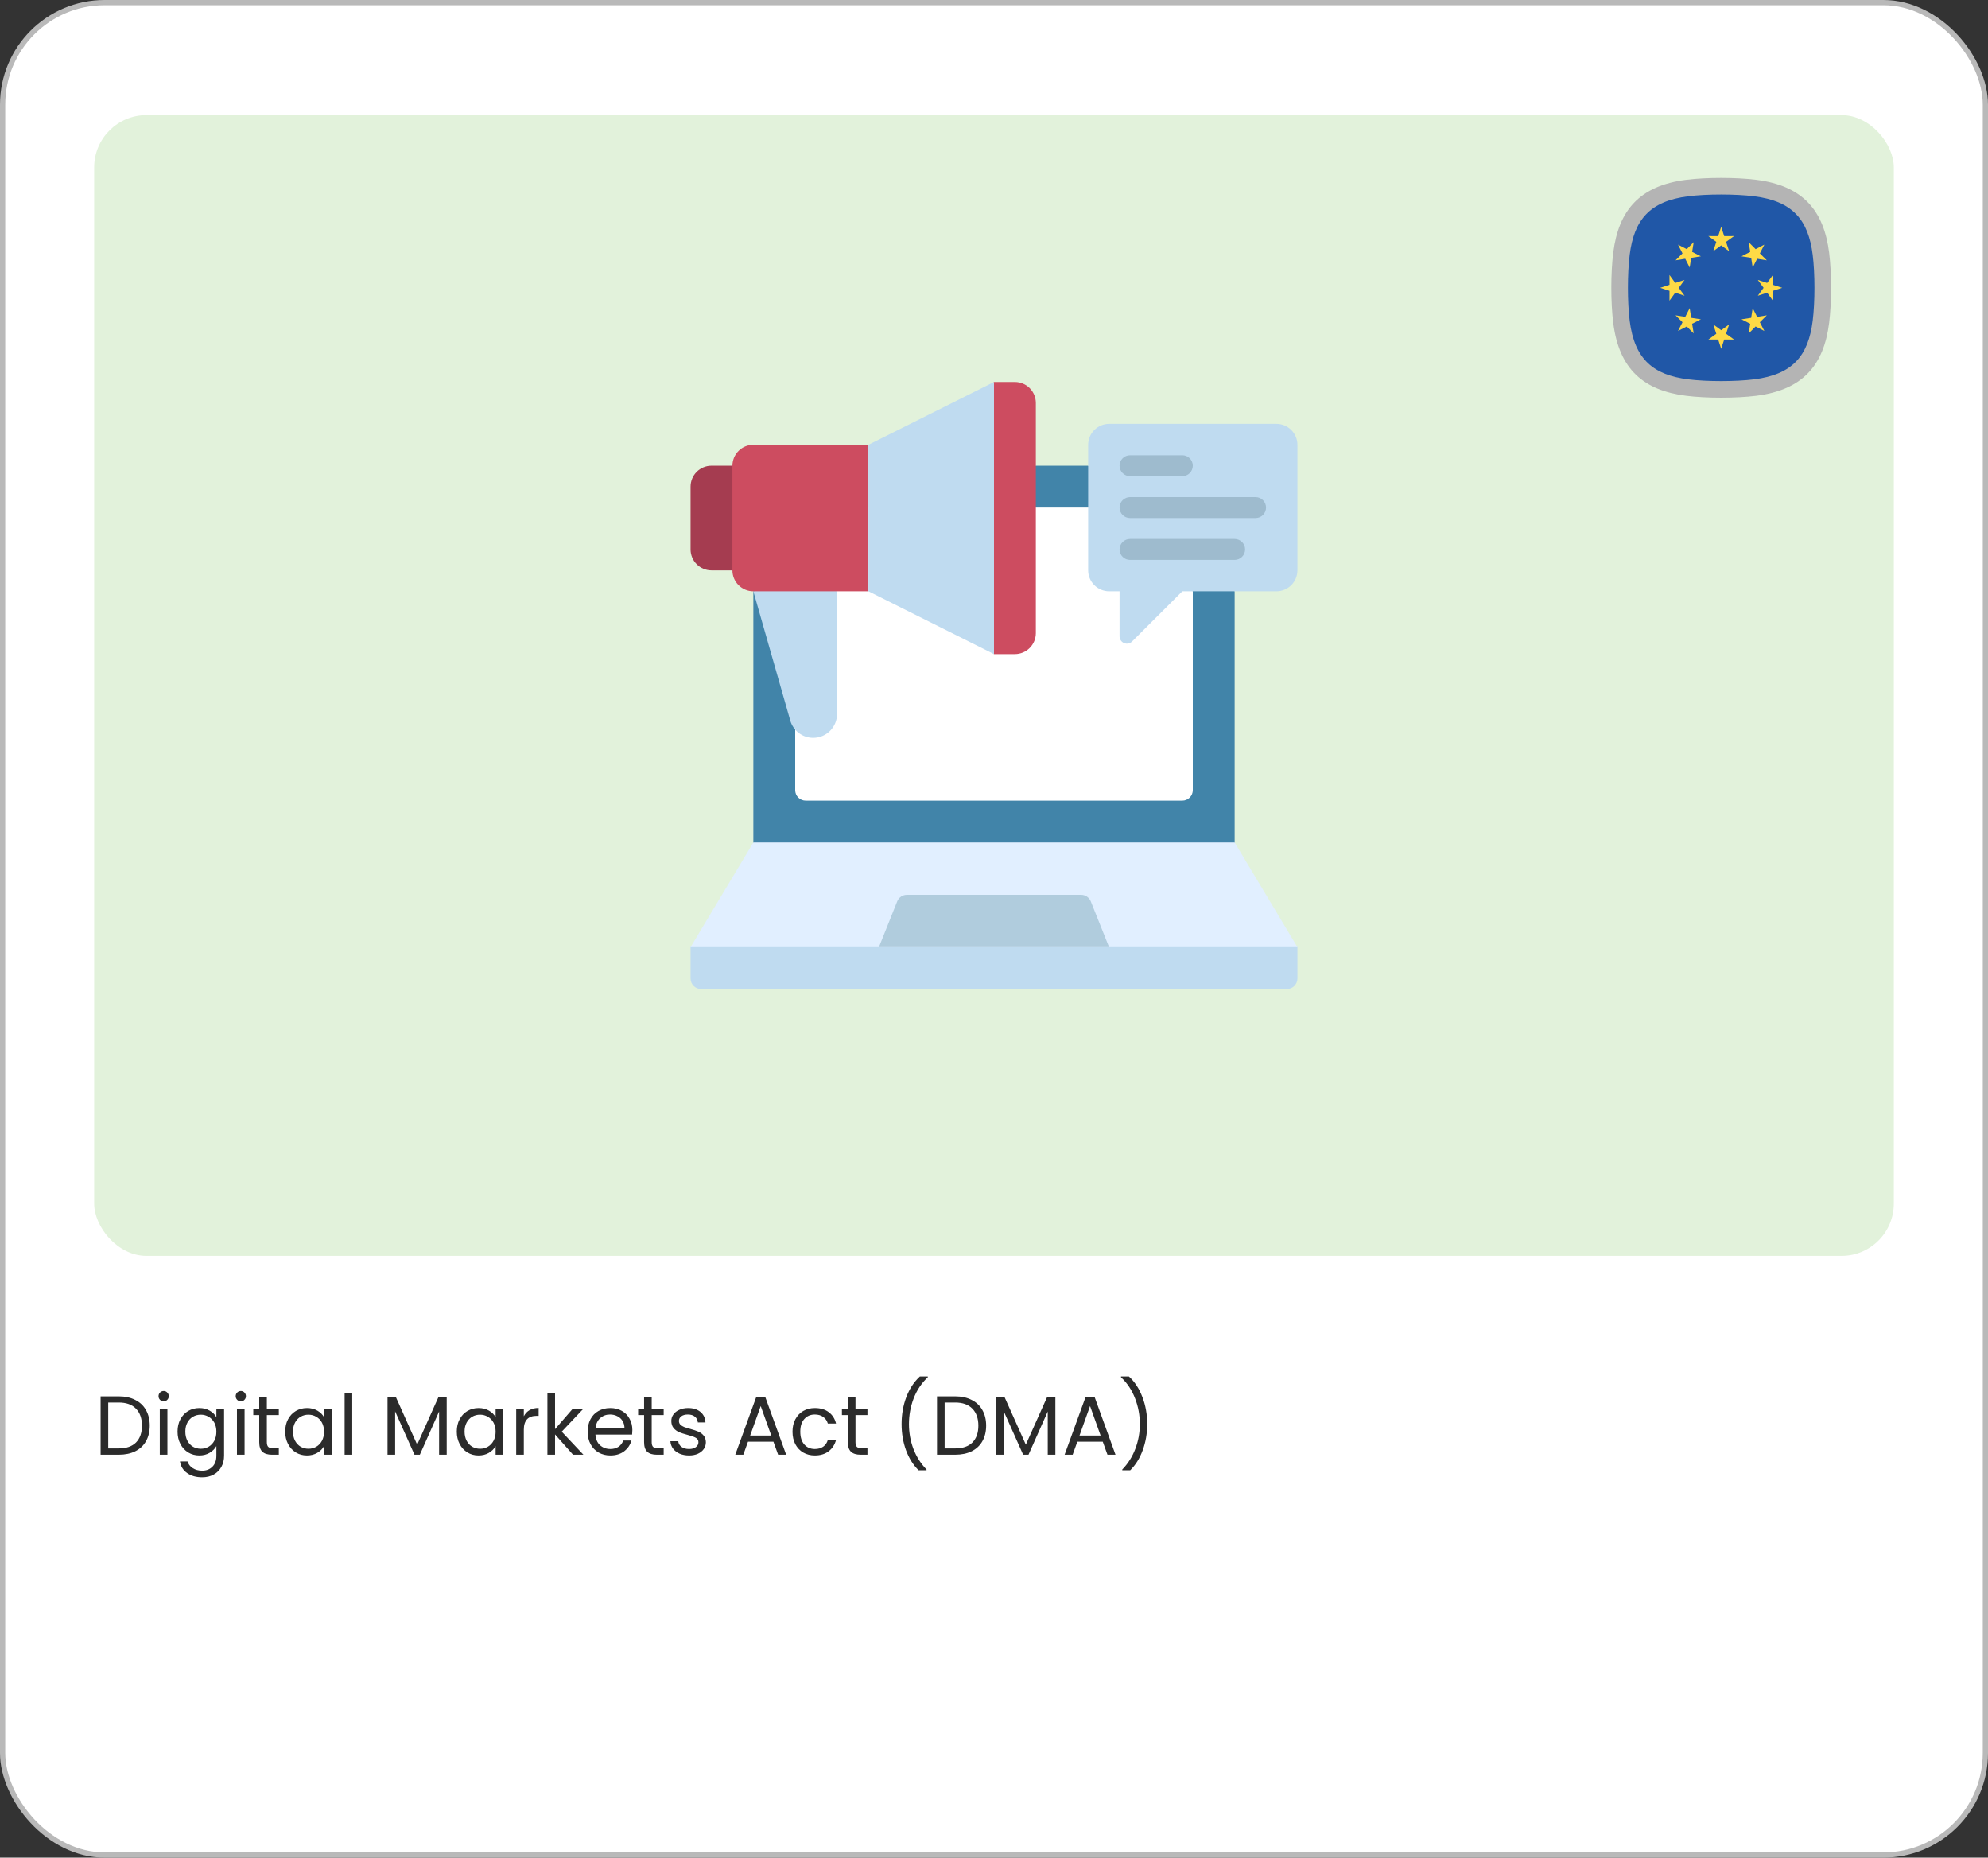 <svg xmlns="http://www.w3.org/2000/svg" width="380" height="355" viewBox="0 0 380 355" fill="none"><rect x="0" y="0" width="380" height="355" fill="#333333" stroke="none"/><rect x="0.5" y="0.5" width="379" height="354" rx="19.5" fill="white"></rect><rect x="0.5" y="0.5" width="379" height="354" rx="19.5" stroke="#B9B9B9"></rect><rect x="18" y="22" width="344" height="218" rx="10" fill="#E2F2DB"></rect><path d="M22.704 266.848C23.92 266.848 24.971 267.077 25.856 267.536C26.752 267.984 27.435 268.629 27.904 269.472C28.384 270.315 28.624 271.307 28.624 272.448C28.624 273.589 28.384 274.581 27.904 275.424C27.435 276.256 26.752 276.896 25.856 277.344C24.971 277.781 23.92 278 22.704 278H19.232V266.848H22.704ZM22.704 276.8C24.144 276.8 25.243 276.421 26 275.664C26.757 274.896 27.136 273.824 27.136 272.448C27.136 271.061 26.752 269.979 25.984 269.2C25.227 268.421 24.133 268.032 22.704 268.032H20.688V276.8H22.704ZM31.297 267.808C31.019 267.808 30.785 267.712 30.593 267.52C30.401 267.328 30.305 267.093 30.305 266.816C30.305 266.539 30.401 266.304 30.593 266.112C30.785 265.92 31.019 265.824 31.297 265.824C31.563 265.824 31.787 265.92 31.968 266.112C32.16 266.304 32.257 266.539 32.257 266.816C32.257 267.093 32.16 267.328 31.968 267.52C31.787 267.712 31.563 267.808 31.297 267.808ZM32.001 269.232V278H30.544V269.232H32.001ZM38.098 269.088C38.855 269.088 39.517 269.253 40.082 269.584C40.658 269.915 41.085 270.331 41.362 270.832V269.232H42.834V278.192C42.834 278.992 42.663 279.701 42.322 280.32C41.981 280.949 41.49 281.44 40.85 281.792C40.221 282.144 39.485 282.32 38.642 282.32C37.49 282.32 36.53 282.048 35.762 281.504C34.994 280.96 34.541 280.219 34.402 279.28H35.842C36.002 279.813 36.333 280.24 36.834 280.56C37.335 280.891 37.938 281.056 38.642 281.056C39.442 281.056 40.093 280.805 40.594 280.304C41.106 279.803 41.362 279.099 41.362 278.192V276.352C41.074 276.864 40.647 277.291 40.082 277.632C39.517 277.973 38.855 278.144 38.098 278.144C37.319 278.144 36.61 277.952 35.97 277.568C35.341 277.184 34.845 276.645 34.482 275.952C34.119 275.259 33.938 274.469 33.938 273.584C33.938 272.688 34.119 271.904 34.482 271.232C34.845 270.549 35.341 270.021 35.97 269.648C36.61 269.275 37.319 269.088 38.098 269.088ZM41.362 273.6C41.362 272.939 41.229 272.363 40.962 271.872C40.695 271.381 40.333 271.008 39.874 270.752C39.426 270.485 38.93 270.352 38.386 270.352C37.842 270.352 37.346 270.48 36.898 270.736C36.45 270.992 36.093 271.365 35.826 271.856C35.559 272.347 35.426 272.923 35.426 273.584C35.426 274.256 35.559 274.843 35.826 275.344C36.093 275.835 36.45 276.213 36.898 276.48C37.346 276.736 37.842 276.864 38.386 276.864C38.93 276.864 39.426 276.736 39.874 276.48C40.333 276.213 40.695 275.835 40.962 275.344C41.229 274.843 41.362 274.261 41.362 273.6ZM46.047 267.808C45.769 267.808 45.535 267.712 45.343 267.52C45.151 267.328 45.054 267.093 45.054 266.816C45.054 266.539 45.151 266.304 45.343 266.112C45.535 265.92 45.769 265.824 46.047 265.824C46.313 265.824 46.537 265.92 46.718 266.112C46.91 266.304 47.007 266.539 47.007 266.816C47.007 267.093 46.91 267.328 46.718 267.52C46.537 267.712 46.313 267.808 46.047 267.808ZM46.751 269.232V278H45.294V269.232H46.751ZM51.008 270.432V275.6C51.008 276.027 51.099 276.331 51.28 276.512C51.461 276.683 51.776 276.768 52.224 276.768H53.296V278H51.984C51.173 278 50.565 277.813 50.16 277.44C49.755 277.067 49.552 276.453 49.552 275.6V270.432H48.416V269.232H49.552V267.024H51.008V269.232H53.296V270.432H51.008ZM54.516 273.584C54.516 272.688 54.697 271.904 55.06 271.232C55.423 270.549 55.919 270.021 56.548 269.648C57.188 269.275 57.898 269.088 58.676 269.088C59.444 269.088 60.111 269.253 60.676 269.584C61.242 269.915 61.663 270.331 61.94 270.832V269.232H63.412V278H61.94V276.368C61.652 276.88 61.22 277.307 60.644 277.648C60.079 277.979 59.417 278.144 58.66 278.144C57.882 278.144 57.178 277.952 56.548 277.568C55.919 277.184 55.423 276.645 55.06 275.952C54.697 275.259 54.516 274.469 54.516 273.584ZM61.94 273.6C61.94 272.939 61.807 272.363 61.54 271.872C61.273 271.381 60.911 271.008 60.452 270.752C60.004 270.485 59.508 270.352 58.964 270.352C58.42 270.352 57.924 270.48 57.476 270.736C57.028 270.992 56.671 271.365 56.404 271.856C56.138 272.347 56.004 272.923 56.004 273.584C56.004 274.256 56.138 274.843 56.404 275.344C56.671 275.835 57.028 276.213 57.476 276.48C57.924 276.736 58.42 276.864 58.964 276.864C59.508 276.864 60.004 276.736 60.452 276.48C60.911 276.213 61.273 275.835 61.54 275.344C61.807 274.843 61.94 274.261 61.94 273.6ZM67.329 266.16V278H65.873V266.16H67.329ZM85.388 266.928V278H83.932V269.744L80.252 278H79.228L75.532 269.728V278H74.076V266.928H75.644L79.74 276.08L83.836 266.928H85.388ZM87.313 273.584C87.313 272.688 87.494 271.904 87.857 271.232C88.22 270.549 88.716 270.021 89.345 269.648C89.985 269.275 90.694 269.088 91.473 269.088C92.241 269.088 92.908 269.253 93.473 269.584C94.038 269.915 94.46 270.331 94.737 270.832V269.232H96.209V278H94.737V276.368C94.449 276.88 94.017 277.307 93.441 277.648C92.876 277.979 92.214 278.144 91.457 278.144C90.678 278.144 89.974 277.952 89.345 277.568C88.716 277.184 88.22 276.645 87.857 275.952C87.494 275.259 87.313 274.469 87.313 273.584ZM94.737 273.6C94.737 272.939 94.604 272.363 94.337 271.872C94.07 271.381 93.708 271.008 93.249 270.752C92.801 270.485 92.305 270.352 91.761 270.352C91.217 270.352 90.721 270.48 90.273 270.736C89.825 270.992 89.468 271.365 89.201 271.856C88.934 272.347 88.801 272.923 88.801 273.584C88.801 274.256 88.934 274.843 89.201 275.344C89.468 275.835 89.825 276.213 90.273 276.48C90.721 276.736 91.217 276.864 91.761 276.864C92.305 276.864 92.801 276.736 93.249 276.48C93.708 276.213 94.07 275.835 94.337 275.344C94.604 274.843 94.737 274.261 94.737 273.6ZM100.126 270.656C100.382 270.155 100.744 269.765 101.214 269.488C101.694 269.211 102.275 269.072 102.958 269.072V270.576H102.574C100.942 270.576 100.126 271.461 100.126 273.232V278H98.669V269.232H100.126V270.656ZM109.534 278L106.094 274.128V278H104.638V266.16H106.094V273.12L109.47 269.232H111.502L107.374 273.6L111.518 278H109.534ZM120.873 273.28C120.873 273.557 120.857 273.851 120.825 274.16H113.817C113.87 275.024 114.163 275.701 114.697 276.192C115.241 276.672 115.897 276.912 116.665 276.912C117.294 276.912 117.817 276.768 118.233 276.48C118.659 276.181 118.958 275.787 119.129 275.296H120.697C120.462 276.139 119.993 276.827 119.289 277.36C118.585 277.883 117.71 278.144 116.665 278.144C115.833 278.144 115.086 277.957 114.425 277.584C113.774 277.211 113.262 276.683 112.889 276C112.515 275.307 112.329 274.507 112.329 273.6C112.329 272.693 112.51 271.899 112.873 271.216C113.235 270.533 113.742 270.011 114.393 269.648C115.054 269.275 115.811 269.088 116.665 269.088C117.497 269.088 118.233 269.269 118.873 269.632C119.513 269.995 120.003 270.496 120.345 271.136C120.697 271.765 120.873 272.48 120.873 273.28ZM119.369 272.976C119.369 272.421 119.246 271.947 119.001 271.552C118.755 271.147 118.419 270.843 117.993 270.64C117.577 270.427 117.113 270.32 116.601 270.32C115.865 270.32 115.235 270.555 114.713 271.024C114.201 271.493 113.907 272.144 113.833 272.976H119.369ZM124.571 270.432V275.6C124.571 276.027 124.661 276.331 124.843 276.512C125.024 276.683 125.339 276.768 125.786 276.768H126.859V278H125.547C124.736 278 124.128 277.813 123.723 277.44C123.317 277.067 123.115 276.453 123.115 275.6V270.432H121.979V269.232H123.115V267.024H124.571V269.232H126.859V270.432H124.571ZM131.727 278.144C131.055 278.144 130.452 278.032 129.919 277.808C129.385 277.573 128.964 277.253 128.655 276.848C128.345 276.432 128.175 275.957 128.143 275.424H129.647C129.689 275.861 129.892 276.219 130.255 276.496C130.628 276.773 131.113 276.912 131.711 276.912C132.265 276.912 132.703 276.789 133.023 276.544C133.343 276.299 133.503 275.989 133.503 275.616C133.503 275.232 133.332 274.949 132.991 274.768C132.649 274.576 132.121 274.389 131.407 274.208C130.756 274.037 130.223 273.867 129.807 273.696C129.401 273.515 129.049 273.253 128.751 272.912C128.463 272.56 128.319 272.101 128.319 271.536C128.319 271.088 128.452 270.677 128.719 270.304C128.985 269.931 129.364 269.637 129.855 269.424C130.345 269.2 130.905 269.088 131.535 269.088C132.505 269.088 133.289 269.333 133.887 269.824C134.484 270.315 134.804 270.987 134.847 271.84H133.391C133.359 271.381 133.172 271.013 132.831 270.736C132.5 270.459 132.052 270.32 131.487 270.32C130.964 270.32 130.548 270.432 130.239 270.656C129.929 270.88 129.775 271.173 129.775 271.536C129.775 271.824 129.865 272.064 130.047 272.256C130.239 272.437 130.473 272.587 130.751 272.704C131.039 272.811 131.433 272.933 131.935 273.072C132.564 273.243 133.076 273.413 133.471 273.584C133.865 273.744 134.201 273.989 134.479 274.32C134.767 274.651 134.916 275.083 134.927 275.616C134.927 276.096 134.793 276.528 134.527 276.912C134.26 277.296 133.881 277.6 133.391 277.824C132.911 278.037 132.356 278.144 131.727 278.144ZM147.84 275.52H142.976L142.08 278H140.544L144.576 266.912H146.256L150.272 278H148.736L147.84 275.52ZM147.424 274.336L145.408 268.704L143.392 274.336H147.424ZM151.485 273.6C151.485 272.693 151.666 271.904 152.029 271.232C152.392 270.549 152.893 270.021 153.533 269.648C154.184 269.275 154.925 269.088 155.757 269.088C156.834 269.088 157.72 269.349 158.413 269.872C159.117 270.395 159.581 271.12 159.805 272.048H158.237C158.088 271.515 157.794 271.093 157.357 270.784C156.93 270.475 156.397 270.32 155.757 270.32C154.925 270.32 154.253 270.608 153.741 271.184C153.229 271.749 152.973 272.555 152.973 273.6C152.973 274.656 153.229 275.472 153.741 276.048C154.253 276.624 154.925 276.912 155.757 276.912C156.397 276.912 156.93 276.763 157.357 276.464C157.784 276.165 158.077 275.739 158.237 275.184H159.805C159.57 276.08 159.101 276.8 158.397 277.344C157.693 277.877 156.813 278.144 155.757 278.144C154.925 278.144 154.184 277.957 153.533 277.584C152.893 277.211 152.392 276.683 152.029 276C151.666 275.317 151.485 274.517 151.485 273.6ZM163.524 270.432V275.6C163.524 276.027 163.614 276.331 163.796 276.512C163.977 276.683 164.292 276.768 164.74 276.768H165.812V278H164.5C163.689 278 163.081 277.813 162.676 277.44C162.27 277.067 162.068 276.453 162.068 275.6V270.432H160.932V269.232H162.068V267.024H163.524V269.232H165.812V270.432H163.524ZM175.585 280.976C174.561 279.973 173.761 278.699 173.185 277.152C172.62 275.605 172.337 273.936 172.337 272.144C172.337 270.309 172.636 268.597 173.233 267.008C173.841 265.408 174.705 264.091 175.825 263.056H177.345V263.2C176.151 264.32 175.249 265.669 174.641 267.248C174.044 268.816 173.745 270.448 173.745 272.144C173.745 273.797 174.028 275.376 174.593 276.88C175.169 278.384 176.007 279.701 177.105 280.832V280.976H175.585ZM182.579 266.848C183.795 266.848 184.846 267.077 185.731 267.536C186.627 267.984 187.31 268.629 187.779 269.472C188.259 270.315 188.499 271.307 188.499 272.448C188.499 273.589 188.259 274.581 187.779 275.424C187.31 276.256 186.627 276.896 185.731 277.344C184.846 277.781 183.795 278 182.579 278H179.107V266.848H182.579ZM182.579 276.8C184.019 276.8 185.118 276.421 185.875 275.664C186.632 274.896 187.011 273.824 187.011 272.448C187.011 271.061 186.627 269.979 185.859 269.2C185.102 268.421 184.008 268.032 182.579 268.032H180.563V276.8H182.579ZM201.732 266.928V278H200.276V269.744L196.596 278H195.572L191.876 269.728V278H190.42V266.928H191.988L196.084 276.08L200.18 266.928H201.732ZM210.793 275.52H205.929L205.033 278H203.497L207.529 266.912H209.209L213.225 278H211.689L210.793 275.52ZM210.377 274.336L208.361 268.704L206.345 274.336H210.377ZM214.518 280.976V280.832C215.617 279.701 216.449 278.384 217.014 276.88C217.59 275.376 217.878 273.797 217.878 272.144C217.878 270.448 217.574 268.816 216.966 267.248C216.369 265.669 215.473 264.32 214.278 263.2V263.056H215.798C216.918 264.091 217.777 265.408 218.374 267.008C218.982 268.597 219.286 270.309 219.286 272.144C219.286 273.936 218.998 275.605 218.422 277.152C217.857 278.699 217.062 279.973 216.038 280.976H214.518Z" fill="#2B2B2B"></path><g clip-path="url(#clip0_2955_920)"><path fill-rule="evenodd" clip-rule="evenodd" d="M328.173 36.293C324.573 36.365 320.776 36.534 317.61 37.935C315.053 39.033 313.032 41.054 311.934 43.611C310.533 46.777 310.364 50.575 310.292 54.174C310.281 54.728 310.281 55.275 310.292 55.828C310.364 59.428 310.533 63.225 311.934 66.391C313.032 68.948 315.053 70.969 317.61 72.068C320.776 73.469 324.574 73.638 328.173 73.71C328.727 73.72 329.274 73.72 329.827 73.71C333.427 73.638 337.224 73.469 340.39 72.068C342.941 70.973 344.97 68.946 346.067 66.391C347.468 63.225 347.637 59.428 347.708 55.828C347.719 55.275 347.719 54.728 347.708 54.174C347.637 50.575 347.468 46.778 346.067 43.611C344.969 41.054 342.947 39.033 340.39 37.935C337.224 36.534 333.427 36.365 329.827 36.293C329.273 36.282 328.726 36.282 328.173 36.293Z" fill="#2057A7"></path><path fill-rule="evenodd" clip-rule="evenodd" d="M329 43.336L329.576 45.122L331.453 45.118L329.932 46.219L330.515 48.003L329 46.896L327.484 48.002L328.067 46.218L326.546 45.118L328.423 45.121L329 43.336ZM320.75 46.753L321.605 48.424L320.276 49.748L322.129 49.451L322.978 51.125L323.268 49.271L325.122 48.982L323.448 48.133L323.745 46.28L322.42 47.61L320.75 46.753ZM317.334 55.002L319.12 55.578L319.116 57.455L320.217 55.934L322.001 56.517L320.894 55.002L322 53.486L320.216 54.069L319.116 52.548L319.119 54.425L317.334 55.002ZM320.75 63.251L322.421 62.395L323.746 63.725L323.448 61.872L325.122 61.024L323.269 60.734L322.979 58.88L322.13 60.554L320.277 60.257L321.606 61.582L320.75 63.251ZM329 66.668L329.576 64.882L331.453 64.885L329.932 63.785L330.515 62.001L329 63.108L327.484 62.002L328.067 63.786L326.546 64.886L328.423 64.883L329 66.668ZM337.249 63.251L335.578 62.395L334.253 63.725L334.551 61.872L332.877 61.024L334.73 60.734L335.02 58.88L335.869 60.554L337.722 60.257L336.392 61.582L337.249 63.251ZM340.666 55.002L338.88 55.578L338.883 57.455L337.783 55.934L335.999 56.517L337.106 55.002L336 53.486L337.784 54.069L338.884 52.548L338.881 54.425L340.666 55.002ZM337.249 46.753L336.394 48.424L337.723 49.748L335.87 49.451L335.022 51.125L334.732 49.271L332.878 48.982L334.552 48.133L334.255 46.28L335.58 47.61L337.249 46.753Z" fill="#FEDA46"></path><path fill-rule="evenodd" clip-rule="evenodd" d="M322.697 37.509C315.305 38.441 312.347 42.045 311.509 48.697C311.061 52.251 311.061 57.749 311.509 61.304C312.44 68.693 316.048 71.654 322.697 72.492C326.251 72.939 331.75 72.939 335.304 72.492C342.692 71.561 345.654 67.951 346.492 61.304C346.939 57.749 346.939 52.251 346.492 48.697C345.654 42.048 342.693 38.44 335.304 37.509C331.75 37.061 326.251 37.061 322.697 37.509ZM322.3 34.365C326.159 33.878 331.841 33.878 335.701 34.365C344.609 35.487 348.616 40.21 349.635 48.299C350.121 52.158 350.121 57.84 349.635 61.7C348.616 69.788 344.608 74.512 335.701 75.634C331.841 76.12 326.159 76.12 322.3 75.634C314.21 74.616 309.488 70.61 308.365 61.701C307.878 57.841 307.878 52.159 308.365 48.3C309.385 40.205 313.384 35.489 322.3 34.365Z" fill="#B4B4B4"></path></g><path d="M144 163V113L198 89H208L236 113V163H144Z" fill="#4184A9"></path><path d="M248 181V187C248 187.53 247.789 188.039 247.414 188.414C247.039 188.789 246.53 189 246 189H134C133.47 189 132.961 188.789 132.586 188.414C132.211 188.039 132 187.53 132 187V181L134 179H246L248 181Z" fill="#BFDBF0"></path><path d="M248 181H132L144 161H236L248 181Z" fill="#E1EFFF"></path><path d="M160 97H210L228 113V151C228 151.53 227.789 152.039 227.414 152.414C227.039 152.789 226.53 153 226 153H154C153.47 153 152.961 152.789 152.586 152.414C152.211 152.039 152 151.53 152 151V139.4L160 97Z" fill="white"></path><path d="M168 181L171.498 172.258C171.646 171.887 171.902 171.569 172.233 171.344C172.564 171.12 172.954 171 173.354 171H206.646C207.046 171 207.436 171.12 207.767 171.344C208.098 171.569 208.354 171.887 208.502 172.258L212 181H168Z" fill="#B0CCDD"></path><path d="M144 113L151.056 137.692C151.328 138.645 151.903 139.483 152.694 140.08C153.485 140.677 154.449 141 155.44 141C156.649 141 157.809 140.52 158.664 139.664C159.52 138.809 160 137.649 160 136.44V113L152 111L144 113Z" fill="#BFDBF0"></path><path d="M248 85V109C247.997 110.06 247.574 111.075 246.825 111.825C246.075 112.574 245.06 112.997 244 113H226L216.4 122.58C216.205 122.779 215.956 122.915 215.684 122.971C215.411 123.028 215.128 123.001 214.871 122.896C214.613 122.791 214.393 122.612 214.238 122.381C214.083 122.15 214 121.878 214 121.6V113H212C210.94 112.997 209.925 112.574 209.175 111.825C208.426 111.075 208.003 110.06 208 109V85C208.003 83.94 208.426 82.924 209.175 82.175C209.925 81.426 210.94 81.003 212 81H244C245.06 81.003 246.075 81.426 246.825 82.175C247.574 82.924 247.997 83.94 248 85Z" fill="#BFDBF0"></path><path d="M136 89H142V109H136C134.939 109 133.922 108.579 133.172 107.828C132.421 107.078 132 106.061 132 105V93C132 91.939 132.421 90.922 133.172 90.172C133.922 89.421 134.939 89 136 89Z" fill="#A53C50"></path><path d="M144 85H166V113H144C142.939 113 141.922 112.579 141.172 111.828C140.421 111.078 140 110.061 140 109V89C140 87.939 140.421 86.922 141.172 86.172C141.922 85.421 142.939 85 144 85Z" fill="#CD4C60"></path><path d="M198 77V121C197.997 122.06 197.574 123.075 196.825 123.825C196.075 124.574 195.06 124.997 194 125H190L188 123V75L190 73H194C195.06 73.003 196.075 73.426 196.825 74.175C197.574 74.924 197.997 75.94 198 77Z" fill="#CD4C60"></path><path d="M190 73V125L166 113V85L190 73Z" fill="#BFDBF0"></path><path d="M226 91H216C215.47 91 214.961 90.789 214.586 90.414C214.211 90.039 214 89.53 214 89C214 88.47 214.211 87.961 214.586 87.586C214.961 87.211 215.47 87 216 87H226C226.53 87 227.039 87.211 227.414 87.586C227.789 87.961 228 88.47 228 89C228 89.53 227.789 90.039 227.414 90.414C227.039 90.789 226.53 91 226 91Z" fill="#9EBBCE"></path><path d="M240 99H216C215.47 99 214.961 98.789 214.586 98.414C214.211 98.039 214 97.53 214 97C214 96.47 214.211 95.961 214.586 95.586C214.961 95.211 215.47 95 216 95H240C240.53 95 241.039 95.211 241.414 95.586C241.789 95.961 242 96.47 242 97C242 97.53 241.789 98.039 241.414 98.414C241.039 98.789 240.53 99 240 99Z" fill="#9EBBCE"></path><path d="M236 107H216C215.47 107 214.961 106.789 214.586 106.414C214.211 106.039 214 105.53 214 105C214 104.47 214.211 103.961 214.586 103.586C214.961 103.211 215.47 103 216 103H236C236.53 103 237.039 103.211 237.414 103.586C237.789 103.961 238 104.47 238 105C238 105.53 237.789 106.039 237.414 106.414C237.039 106.789 236.53 107 236 107Z" fill="#9EBBCE"></path><defs><clipPath id="clip0_2955_920"><rect width="42" height="42" fill="white" transform="translate(308 34)"></rect></clipPath></defs></svg>